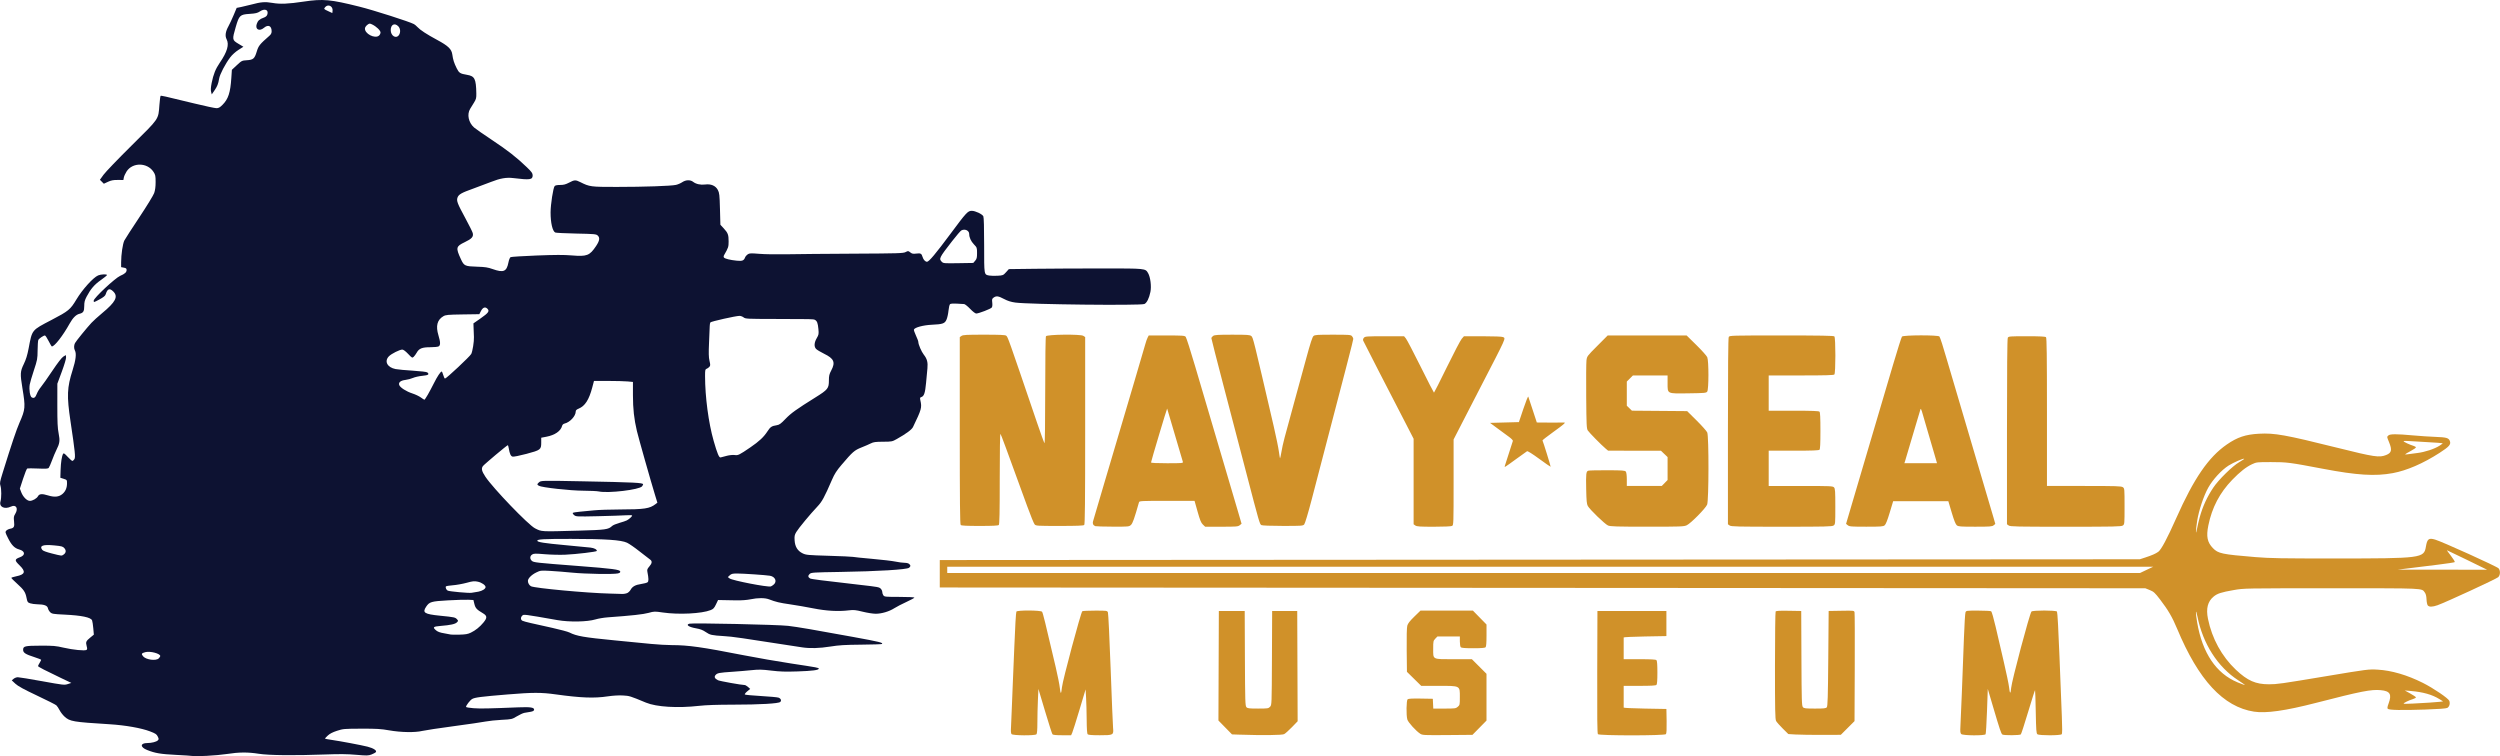 <svg xmlns="http://www.w3.org/2000/svg" xmlns:svg="http://www.w3.org/2000/svg" width="270.04mm" height="81.683mm" viewBox="0 0 270.04 81.683" id="svg1" xml:space="preserve"><defs id="defs1"></defs><g id="layer1" transform="translate(30.054,-103.305)"><g id="g1"><path style="fill:#d09129" d="m 79.209,182.599 c -0.07,-0.084 -0.087,-0.331 -0.056,-0.783 0.025,-0.363 0.068,-1.384 0.095,-2.269 0.027,-0.885 0.065,-1.837 0.084,-2.117 0.019,-0.279 0.099,-2.184 0.176,-4.233 0.08,-2.114 0.178,-3.771 0.225,-3.831 0.13,-0.164 2.632,-0.149 2.769,0.016 0.093,0.111 0.326,1.057 1.475,5.974 0.212,0.908 0.411,1.908 0.443,2.223 0.031,0.314 0.085,0.572 0.118,0.572 0.033,0 0.086,-0.276 0.117,-0.614 0.065,-0.714 2.046,-8.114 2.198,-8.211 0.055,-0.035 0.681,-0.064 1.392,-0.064 1.261,-0.001 1.295,0.003 1.374,0.189 0.044,0.105 0.177,2.838 0.294,6.075 0.117,3.236 0.235,6.117 0.262,6.402 0.073,0.776 0.038,0.795 -1.433,0.795 -0.824,0 -1.237,-0.032 -1.306,-0.102 -0.07,-0.07 -0.105,-0.557 -0.112,-1.587 -0.006,-0.817 -0.034,-1.886 -0.064,-2.375 l -0.053,-0.889 -0.659,2.201 c -0.362,1.211 -0.714,2.325 -0.782,2.477 l -0.123,0.275 h -0.965 c -0.669,0 -0.991,-0.032 -1.051,-0.106 -0.048,-0.058 -0.408,-1.184 -0.801,-2.502 l -0.715,-2.396 -0.055,1.211 c -0.03,0.666 -0.056,1.746 -0.056,2.4 -2.11e-4,0.812 -0.033,1.222 -0.102,1.291 -0.159,0.159 -2.555,0.14 -2.689,-0.021 z m 24.626,0.06 -0.813,-0.028 -0.733,-0.749 -0.733,-0.749 0.022,-5.916 0.022,-5.916 h 1.397 1.397 l 0.022,5.116 c 0.02,4.613 0.036,5.132 0.161,5.271 0.121,0.134 0.284,0.154 1.255,0.154 1.055,0 1.125,-0.011 1.299,-0.195 0.183,-0.195 0.183,-0.196 0.205,-5.271 l 0.022,-5.075 h 1.355 1.355 l 0.022,5.956 0.022,5.956 -0.614,0.635 c -0.338,0.349 -0.717,0.688 -0.843,0.754 -0.223,0.116 -2.322,0.14 -4.818,0.056 z m 19.524,-0.095 c -0.452,-0.288 -1.31,-1.231 -1.398,-1.537 -0.133,-0.462 -0.108,-2.073 0.033,-2.191 0.08,-0.066 0.531,-0.09 1.418,-0.074 l 1.301,0.023 0.025,0.529 0.025,0.529 h 1.21 c 1.138,0 1.224,-0.011 1.435,-0.193 0.216,-0.185 0.225,-0.227 0.225,-1.052 0,-1.25 0.077,-1.21 -2.31,-1.21 h -1.863 l -0.771,-0.758 -0.771,-0.758 -0.026,-2.326 c -0.016,-1.44 0.008,-2.451 0.063,-2.655 0.065,-0.24 0.269,-0.505 0.757,-0.98 l 0.669,-0.651 h 2.831 2.831 l 0.735,0.751 0.735,0.751 v 1.179 c 0,0.804 -0.032,1.212 -0.102,1.281 -0.07,0.07 -0.489,0.102 -1.338,0.102 -0.849,0 -1.268,-0.032 -1.338,-0.102 -0.058,-0.058 -0.102,-0.333 -0.102,-0.635 v -0.533 h -1.212 -1.212 l -0.228,0.237 c -0.216,0.225 -0.228,0.28 -0.228,1.088 0,1.2 -0.138,1.13 2.245,1.13 h 1.936 l 0.788,0.788 0.788,0.788 v 2.526 2.526 l -0.758,0.771 -0.758,0.771 -2.692,0.023 c -2.525,0.021 -2.707,0.013 -2.946,-0.139 z m 19.187,0.043 c -0.07,-0.084 -0.09,-1.908 -0.074,-6.71 l 0.022,-6.595 h 3.725 3.725 v 1.355 1.355 l -2.307,0.042 c -1.269,0.023 -2.307,0.071 -2.307,0.106 7e-5,0.035 1.3e-4,0.578 1.3e-4,1.206 v 1.143 h 1.719 c 1.224,0 1.748,0.029 1.82,0.102 0.07,0.07 0.102,0.489 0.102,1.338 0,0.849 -0.032,1.268 -0.102,1.338 -0.072,0.072 -0.596,0.102 -1.82,0.102 h -1.719 v 1.143 c 0,0.629 -6e-5,1.172 -1.3e-4,1.206 -8e-5,0.035 1.038,0.083 2.307,0.106 l 2.307,0.042 0.023,1.301 c 0.016,0.887 -0.007,1.338 -0.074,1.418 -0.143,0.172 -7.205,0.174 -7.348,0.002 z m 21.392,0.039 -0.824,-0.051 -0.601,-0.593 c -0.33,-0.326 -0.655,-0.696 -0.722,-0.821 -0.101,-0.192 -0.121,-1.16 -0.119,-5.969 7.1e-4,-3.157 0.032,-5.789 0.07,-5.848 0.052,-0.082 0.395,-0.102 1.417,-0.085 l 1.348,0.023 0.022,5.116 c 0.02,4.613 0.036,5.132 0.161,5.271 0.122,0.135 0.285,0.154 1.301,0.154 0.977,0 1.18,-0.022 1.278,-0.14 0.095,-0.114 0.124,-1.093 0.159,-5.271 l 0.042,-5.131 1.374,-0.023 c 1.367,-0.023 1.374,-0.022 1.421,0.169 0.026,0.106 0.036,2.793 0.023,5.971 l -0.024,5.778 -0.741,0.741 -0.741,0.741 -2.01,0.008 c -1.106,0.004 -2.381,-0.015 -2.834,-0.042 z m 17.852,-0.052 c -0.102,-0.102 -0.12,-0.274 -0.088,-0.826 0.045,-0.76 0.236,-5.562 0.381,-9.587 0.05,-1.397 0.126,-2.626 0.167,-2.731 0.074,-0.186 0.106,-0.19 1.369,-0.189 0.711,7.1e-4 1.343,0.033 1.405,0.072 0.062,0.039 0.279,0.791 0.482,1.671 0.204,0.88 0.599,2.581 0.879,3.781 0.28,1.2 0.534,2.419 0.566,2.709 0.086,0.794 0.172,0.833 0.234,0.105 0.064,-0.759 1.987,-7.99 2.19,-8.234 0.125,-0.15 2.635,-0.15 2.758,-1.6e-4 0.052,0.063 0.159,1.994 0.267,4.805 0.099,2.584 0.215,5.517 0.257,6.517 0.053,1.264 0.049,1.851 -0.013,1.926 -0.125,0.151 -2.435,0.153 -2.627,0.002 -0.115,-0.091 -0.141,-0.439 -0.177,-2.418 -0.023,-1.272 -0.057,-2.327 -0.075,-2.345 -0.018,-0.018 -0.351,1.03 -0.741,2.329 -0.389,1.299 -0.748,2.402 -0.797,2.451 -0.107,0.107 -1.824,0.12 -1.99,0.015 -0.132,-0.084 -0.29,-0.555 -1.035,-3.084 l -0.544,-1.846 -0.085,2.397 c -0.047,1.318 -0.115,2.444 -0.153,2.502 -0.109,0.168 -2.46,0.148 -2.631,-0.023 z m 31.632,-2.418 c -3.319,-0.512 -5.998,-3.402 -8.316,-8.968 -0.516,-1.239 -0.968,-2.014 -1.838,-3.148 -0.564,-0.736 -0.682,-0.844 -1.112,-1.018 l -0.481,-0.194 -65.109,-0.042 -65.109,-0.042 v -1.482 -1.482 l 64.812,-0.042 64.812,-0.042 0.55,-0.179 c 0.748,-0.244 1.149,-0.418 1.442,-0.627 0.319,-0.227 0.968,-1.442 1.944,-3.639 1.907,-4.292 3.48,-6.584 5.457,-7.95 1.147,-0.793 2.024,-1.086 3.485,-1.166 1.673,-0.091 2.827,0.115 8.413,1.507 4.077,1.016 4.575,1.09 5.317,0.792 0.589,-0.236 0.658,-0.535 0.315,-1.379 -0.25,-0.616 -0.245,-0.564 -0.079,-0.73 0.171,-0.171 0.886,-0.174 2.65,-0.011 0.728,0.067 1.825,0.14 2.437,0.162 1.192,0.043 1.43,0.111 1.558,0.448 0.139,0.367 -0.069,0.607 -1.106,1.275 -1.786,1.151 -3.542,1.911 -5.064,2.193 -1.9,0.352 -3.858,0.229 -7.551,-0.473 -3.591,-0.683 -3.866,-0.718 -5.589,-0.72 -1.526,-0.001 -1.579,0.005 -2.054,0.227 -0.645,0.302 -1.31,0.826 -2.144,1.688 -1.352,1.399 -2.188,2.994 -2.581,4.927 -0.243,1.192 -0.115,1.824 0.493,2.449 0.574,0.589 0.954,0.669 4.592,0.971 1.549,0.128 2.829,0.151 8.594,0.149 9.373,-0.002 9.614,-0.033 9.82,-1.272 0.141,-0.844 0.304,-0.97 0.996,-0.768 0.751,0.219 6.699,2.914 6.857,3.107 0.211,0.257 0.191,0.719 -0.042,0.952 -0.184,0.183 -5.657,2.714 -6.56,3.033 -0.545,0.193 -0.898,0.199 -1.048,0.019 -0.063,-0.075 -0.123,-0.37 -0.135,-0.654 -0.014,-0.345 -0.073,-0.588 -0.179,-0.731 -0.365,-0.494 0.189,-0.468 -10.091,-0.468 -9.436,0 -9.441,1e-4 -10.541,0.192 -1.366,0.239 -1.782,0.373 -2.185,0.706 -0.643,0.53 -0.837,1.293 -0.611,2.404 0.433,2.13 1.491,4.06 3.012,5.496 1.26,1.189 2.139,1.575 3.582,1.573 0.884,-7.5e-4 1.241,-0.051 6.193,-0.878 4.484,-0.748 4.56,-0.758 5.546,-0.703 1.486,0.083 3.19,0.582 4.869,1.424 1.16,0.582 2.773,1.679 2.869,1.951 0.104,0.294 0.003,0.636 -0.225,0.759 -0.123,0.067 -0.964,0.129 -2.391,0.177 -2.532,0.086 -3.89,0.059 -4.029,-0.079 -0.071,-0.071 -0.05,-0.218 0.083,-0.573 0.372,-0.996 0.165,-1.349 -0.847,-1.443 -1.041,-0.097 -2.103,0.112 -7.018,1.379 -3.286,0.847 -5.373,1.142 -6.669,0.942 z m 18.903,-0.973 c 0.419,-0.024 0.931,-0.065 1.137,-0.09 l 0.375,-0.046 -0.401,-0.25 c -0.775,-0.483 -1.763,-0.762 -3.101,-0.876 l -0.635,-0.054 0.587,0.325 c 0.323,0.179 0.6,0.365 0.616,0.414 0.016,0.049 -0.133,0.137 -0.333,0.197 -0.417,0.125 -0.997,0.406 -0.997,0.484 0,0.029 0.448,0.028 0.995,-0.004 0.547,-0.031 1.338,-0.076 1.757,-0.1 z m -20.606,-2.41 c -2.219,-1.435 -3.823,-3.939 -4.415,-6.894 -0.197,-0.982 -0.222,-0.475 -0.031,0.637 0.567,3.314 2.058,5.523 4.371,6.476 0.385,0.159 0.737,0.289 0.782,0.29 0.045,8.6e-4 -0.273,-0.228 -0.707,-0.509 z m -9.906,-11.933 0.71,-0.336 -65.13,-0.002 -65.13,-0.002 v 0.339 0.339 h 64.42 64.42 z m 34.63,-1.068 c -1.181,-0.578 -2.165,-1.051 -2.186,-1.051 -0.022,0 0.174,0.274 0.434,0.609 0.26,0.335 0.444,0.637 0.408,0.672 -0.035,0.035 -0.865,0.161 -1.843,0.281 -0.978,0.119 -2.349,0.288 -3.048,0.376 l -1.27,0.158 4.826,0.004 4.826,0.004 z m -28.893,-4.616 c 0.337,-1.196 0.79,-2.183 1.473,-3.208 0.566,-0.849 2.067,-2.322 2.796,-2.743 0.314,-0.181 0.556,-0.345 0.538,-0.363 -0.073,-0.073 -1.167,0.401 -1.692,0.733 -0.756,0.477 -1.701,1.506 -2.193,2.386 -0.495,0.885 -1.019,2.456 -1.199,3.595 -0.164,1.035 -0.173,1.72 -0.012,0.837 0.06,-0.326 0.19,-0.883 0.29,-1.237 z m 23.488,-6.935 c 0.837,-0.102 1.864,-0.439 2.417,-0.792 0.202,-0.129 0.354,-0.249 0.337,-0.266 -0.017,-0.017 -0.773,-0.072 -1.68,-0.122 -0.907,-0.05 -1.849,-0.106 -2.094,-0.124 -0.244,-0.018 -0.445,-0.005 -0.445,0.029 0,0.068 0.656,0.375 1.053,0.493 0.137,0.041 0.262,0.114 0.278,0.162 0.016,0.049 -0.239,0.229 -0.566,0.401 -0.328,0.172 -0.596,0.332 -0.596,0.355 0,0.023 0.124,0.022 0.275,-0.002 0.151,-0.024 0.611,-0.085 1.02,-0.135 z m -142.774,7.9 c -0.233,-0.083 -0.329,-0.281 -0.254,-0.52 0.039,-0.124 0.287,-0.969 0.552,-1.877 0.264,-0.908 0.589,-2.013 0.723,-2.455 0.133,-0.442 0.641,-2.157 1.129,-3.81 0.488,-1.653 1.389,-4.701 2.004,-6.773 0.615,-2.072 1.173,-3.976 1.241,-4.231 0.068,-0.255 0.179,-0.569 0.246,-0.699 l 0.122,-0.235 h 1.932 c 1.735,0 1.945,0.015 2.061,0.148 0.071,0.082 0.532,1.52 1.024,3.196 0.493,1.676 1.645,5.582 2.561,8.678 0.916,3.097 1.841,6.234 2.057,6.972 l 0.392,1.342 -0.199,0.161 c -0.181,0.147 -0.356,0.161 -1.966,0.161 h -1.767 l -0.245,-0.233 c -0.196,-0.186 -0.31,-0.466 -0.573,-1.397 l -0.328,-1.164 -2.979,-4.6e-4 c -2.765,-4.3e-4 -2.982,0.01 -3.021,0.148 -0.5,1.765 -0.684,2.283 -0.872,2.455 -0.202,0.185 -0.257,0.19 -1.96,0.184 -0.964,-0.004 -1.809,-0.027 -1.879,-0.052 z m 9.451,-6.947 c -0.868,-2.977 -1.683,-5.741 -1.699,-5.758 -0.026,-0.028 -1.74,5.705 -1.74,5.821 0,0.055 0.62,0.086 1.741,0.086 1.618,0 1.738,-0.011 1.698,-0.148 z m 25.112,6.874 -0.188,-0.132 v -4.619 -4.619 l -1.03,-2.001 c -0.567,-1.101 -1.779,-3.449 -2.693,-5.218 -0.914,-1.77 -1.69,-3.29 -1.723,-3.378 -0.039,-0.102 -0.009,-0.218 0.082,-0.318 0.131,-0.145 0.304,-0.157 2.238,-0.157 h 2.096 l 0.198,0.241 c 0.109,0.132 0.826,1.504 1.594,3.048 0.768,1.544 1.415,2.806 1.439,2.805 0.024,-0.001 0.653,-1.248 1.398,-2.77 0.745,-1.522 1.463,-2.893 1.596,-3.046 l 0.242,-0.278 h 2.029 c 1.237,0 2.093,0.034 2.193,0.088 0.302,0.162 0.43,-0.122 -2.456,5.458 -0.409,0.792 -1.226,2.376 -1.814,3.521 l -1.07,2.082 v 4.625 c 0,4.486 -0.005,4.628 -0.164,4.713 -0.098,0.053 -0.887,0.088 -1.971,0.088 -1.498,0 -1.839,-0.022 -1.995,-0.132 z m 20.809,-0.002 c -0.336,-0.144 -1.971,-1.723 -2.184,-2.11 -0.113,-0.204 -0.147,-0.561 -0.172,-1.803 -0.034,-1.682 -0.008,-1.916 0.217,-2.003 0.082,-0.032 1.006,-0.054 2.054,-0.05 1.677,0.006 1.918,0.024 2.011,0.149 0.065,0.087 0.106,0.414 0.106,0.845 v 0.703 h 1.888 1.888 l 0.314,-0.321 0.314,-0.321 v -1.239 -1.239 l -0.36,-0.344 -0.36,-0.344 -2.851,-9.2e-4 -2.851,-9.1e-4 -0.277,-0.233 c -0.456,-0.383 -1.762,-1.711 -1.919,-1.95 -0.131,-0.199 -0.149,-0.578 -0.173,-3.655 -0.015,-1.888 -0.002,-3.642 0.028,-3.899 0.055,-0.463 0.062,-0.473 1.173,-1.587 l 1.118,-1.122 h 4.265 4.265 l 1.055,1.037 c 0.58,0.57 1.107,1.16 1.172,1.31 0.17,0.396 0.168,3.478 -0.003,3.712 -0.112,0.153 -0.253,0.166 -2.028,0.19 -2.359,0.032 -2.255,0.084 -2.255,-1.126 v -0.804 h -1.873 -1.873 l -0.329,0.329 -0.329,0.329 v 1.306 1.306 l 0.276,0.267 0.276,0.267 2.983,0.024 2.983,0.024 1.026,1.016 c 0.564,0.559 1.079,1.139 1.144,1.288 0.183,0.423 0.173,7.349 -0.012,7.795 -0.17,0.41 -1.761,2.023 -2.198,2.227 -0.316,0.148 -0.605,0.158 -4.276,0.157 -3.313,-10e-4 -3.984,-0.022 -4.233,-0.129 z m 13.142,0.002 -0.188,-0.132 v -10.034 c 0,-6.755 0.029,-10.087 0.088,-10.198 0.085,-0.159 0.238,-0.164 5.698,-0.164 4.251,0 5.635,0.025 5.712,0.102 0.144,0.144 0.144,3.971 0,4.115 -0.076,0.076 -0.992,0.102 -3.598,0.102 h -3.497 v 1.905 1.905 h 2.692 c 1.981,0 2.719,0.027 2.794,0.102 0.073,0.073 0.102,0.649 0.102,2.057 0,1.408 -0.028,1.984 -0.102,2.057 -0.075,0.075 -0.813,0.102 -2.794,0.102 h -2.692 v 1.905 1.905 h 3.458 c 3.243,0 3.467,0.01 3.598,0.155 0.122,0.134 0.14,0.407 0.14,2.07 0,1.883 -0.003,1.917 -0.188,2.046 -0.166,0.116 -0.84,0.132 -5.611,0.132 -4.771,0 -5.446,-0.016 -5.612,-0.132 z m 12.763,-0.023 -0.191,-0.154 0.596,-2.026 c 0.328,-1.114 1.283,-4.35 2.123,-7.19 0.84,-2.841 1.907,-6.453 2.372,-8.027 0.465,-1.574 0.891,-2.917 0.947,-2.985 0.142,-0.171 3.905,-0.182 4.046,-0.012 0.077,0.093 0.445,1.231 0.759,2.345 0.046,0.163 0.642,2.182 1.325,4.487 2.157,7.279 3.614,12.214 3.786,12.826 l 0.167,0.591 -0.185,0.149 c -0.163,0.132 -0.391,0.149 -1.986,0.149 -1.599,0 -1.822,-0.017 -1.987,-0.15 -0.13,-0.105 -0.294,-0.515 -0.551,-1.376 l -0.365,-1.226 h -2.981 -2.981 l -0.369,1.228 c -0.254,0.845 -0.426,1.274 -0.551,1.376 -0.161,0.131 -0.393,0.148 -1.983,0.148 -1.618,0 -1.821,-0.016 -1.992,-0.154 z m 9.358,-7.656 c -0.152,-0.524 -0.495,-1.695 -0.762,-2.603 -0.267,-0.908 -0.533,-1.822 -0.592,-2.032 -0.065,-0.233 -0.125,-0.332 -0.154,-0.254 -0.027,0.07 -0.395,1.308 -0.82,2.752 -0.424,1.444 -0.805,2.729 -0.847,2.857 l -0.076,0.233 h 1.763 1.763 z m 8.02,7.679 -0.188,-0.132 v -9.991 c 0,-6.725 0.029,-10.045 0.088,-10.155 0.083,-0.155 0.197,-0.164 2.057,-0.164 1.419,0 1.998,0.028 2.071,0.102 0.078,0.078 0.102,1.989 0.102,8.086 v 7.984 h 4.003 c 3.486,0 4.027,0.017 4.191,0.132 0.185,0.13 0.188,0.163 0.188,2.07 0,1.906 -0.003,1.94 -0.188,2.07 -0.166,0.116 -0.892,0.132 -6.162,0.132 -5.27,0 -5.996,-0.015 -6.162,-0.132 z m -113.201,-0.054 c -0.078,-0.078 -0.102,-2.458 -0.102,-10.198 v -10.096 l 0.188,-0.132 c 0.159,-0.111 0.539,-0.132 2.439,-0.132 1.674,0 2.285,0.027 2.382,0.106 0.193,0.156 0.157,0.054 3.344,9.419 0.396,1.164 0.755,2.153 0.798,2.197 0.047,0.049 0.078,-2.203 0.079,-5.673 7.82e-4,-3.472 0.033,-5.803 0.081,-5.88 0.124,-0.197 3.739,-0.237 4.031,-0.045 l 0.204,0.134 v 10.099 c 0,7.742 -0.024,10.122 -0.102,10.2 -0.075,0.074 -0.782,0.102 -2.654,0.102 -2.426,0 -2.56,-0.008 -2.702,-0.166 -0.083,-0.091 -0.445,-0.977 -0.805,-1.968 -2.368,-6.513 -2.821,-7.738 -2.889,-7.81 -0.045,-0.048 -0.076,1.917 -0.076,4.83 0,3.707 -0.025,4.936 -0.102,5.012 -0.073,0.073 -0.649,0.102 -2.057,0.102 -1.408,0 -1.984,-0.028 -2.057,-0.102 z m 32.477,0.012 c -0.183,-0.106 -0.231,-0.273 -1.637,-5.667 -0.638,-2.445 -1.745,-6.685 -2.461,-9.422 -0.716,-2.737 -1.302,-5.031 -1.302,-5.096 0,-0.066 0.085,-0.179 0.188,-0.251 0.157,-0.11 0.503,-0.132 2.065,-0.132 1.667,0 1.897,0.017 2.061,0.149 0.189,0.153 0.212,0.249 2.421,9.757 0.254,1.094 0.505,2.324 0.558,2.733 0.053,0.409 0.111,0.729 0.129,0.71 0.018,-0.018 0.091,-0.372 0.163,-0.786 0.136,-0.79 0.27,-1.306 1.39,-5.367 0.379,-1.374 0.958,-3.488 1.286,-4.699 0.425,-1.568 0.645,-2.244 0.765,-2.349 0.15,-0.132 0.381,-0.148 2.094,-0.148 1.757,0 1.937,0.013 2.065,0.155 0.077,0.085 0.14,0.224 0.14,0.309 0,0.147 -0.629,2.576 -4.492,17.345 -0.384,1.469 -0.722,2.594 -0.807,2.688 -0.136,0.151 -0.287,0.161 -2.313,0.159 -1.288,-0.002 -2.226,-0.037 -2.312,-0.087 z m 26.309,-6.438 c 0.147,-0.475 0.819,-2.559 0.856,-2.656 0.022,-0.059 -0.16,-0.251 -0.409,-0.432 -0.247,-0.179 -0.811,-0.594 -1.254,-0.921 l -0.804,-0.595 1.559,-0.042 1.559,-0.042 0.484,-1.439 c 0.266,-0.792 0.504,-1.382 0.529,-1.312 0.025,0.07 0.242,0.727 0.483,1.46 l 0.437,1.333 1.411,0.01 c 0.776,0.006 1.459,0.004 1.517,-0.004 0.26,-0.034 0.022,0.178 -1.121,1.001 -0.673,0.484 -1.21,0.903 -1.194,0.931 0.072,0.124 0.908,2.819 0.883,2.844 -0.016,0.015 -0.572,-0.371 -1.237,-0.857 -0.746,-0.545 -1.249,-0.86 -1.312,-0.821 -0.057,0.035 -0.58,0.41 -1.162,0.833 -1.363,0.99 -1.302,0.955 -1.226,0.709 z" id="path2"></path><path style="fill:#0d1232" d="m -9.271,184.963 c -0.07,-0.02 -0.87,-0.074 -1.778,-0.119 -1.659,-0.083 -2.257,-0.184 -3.114,-0.527 -0.775,-0.31 -0.764,-0.747 0.019,-0.751 0.475,-0.003 0.977,-0.13 1.134,-0.286 0.119,-0.119 0.118,-0.159 -0.006,-0.42 -0.118,-0.247 -0.238,-0.327 -0.832,-0.554 -0.947,-0.362 -2.669,-0.665 -4.374,-0.771 -3.958,-0.245 -4.28,-0.3 -4.86,-0.824 -0.187,-0.169 -0.428,-0.481 -0.536,-0.694 -0.108,-0.213 -0.267,-0.45 -0.353,-0.528 -0.087,-0.078 -1.03,-0.553 -2.097,-1.057 -1.438,-0.679 -2.041,-1.009 -2.328,-1.276 l -0.388,-0.36 0.2,-0.17 c 0.11,-0.093 0.315,-0.17 0.455,-0.17 0.14,0 1.326,0.194 2.636,0.432 2.281,0.414 2.397,0.427 2.762,0.307 l 0.382,-0.125 -1.101,-0.523 c -1.646,-0.782 -2.498,-1.223 -2.498,-1.294 0,-0.035 0.076,-0.188 0.169,-0.341 0.093,-0.152 0.169,-0.303 0.169,-0.336 1.74e-4,-0.032 -0.322,-0.161 -0.715,-0.286 -0.976,-0.311 -1.232,-0.476 -1.232,-0.794 0,-0.4 0.187,-0.444 1.894,-0.449 1.356,-0.004 1.643,0.021 2.466,0.213 1.017,0.237 2.305,0.364 2.483,0.246 0.089,-0.059 0.093,-0.147 0.02,-0.416 -0.117,-0.436 -0.074,-0.537 0.393,-0.92 l 0.383,-0.314 -0.059,-0.676 c -0.032,-0.372 -0.09,-0.759 -0.129,-0.86 -0.125,-0.33 -1.114,-0.538 -2.985,-0.628 -1.218,-0.059 -1.351,-0.081 -1.536,-0.255 -0.111,-0.105 -0.225,-0.3 -0.251,-0.434 -0.058,-0.288 -0.411,-0.418 -1.155,-0.427 -0.256,-0.003 -0.599,-0.051 -0.762,-0.106 -0.273,-0.093 -0.304,-0.139 -0.392,-0.585 -0.124,-0.629 -0.29,-0.877 -1.03,-1.544 -0.337,-0.303 -0.613,-0.581 -0.613,-0.616 -5.82e-4,-0.036 0.235,-0.113 0.524,-0.171 0.973,-0.197 1.065,-0.507 0.356,-1.194 -0.55,-0.532 -0.542,-0.646 0.063,-0.87 0.603,-0.223 0.55,-0.662 -0.1,-0.837 -0.492,-0.132 -0.816,-0.46 -1.19,-1.204 -0.316,-0.628 -0.33,-0.685 -0.201,-0.827 0.076,-0.084 0.265,-0.176 0.42,-0.205 0.418,-0.079 0.488,-0.21 0.421,-0.798 -0.05,-0.438 -0.032,-0.551 0.128,-0.809 0.363,-0.587 0.093,-1.051 -0.459,-0.787 -0.698,0.333 -1.31,0.033 -1.135,-0.556 0.115,-0.39 0.113,-1.341 -0.004,-1.696 -0.09,-0.272 -0.065,-0.416 0.25,-1.429 0.97,-3.119 1.466,-4.596 1.809,-5.38 0.638,-1.46 0.655,-1.66 0.312,-3.748 -0.252,-1.538 -0.238,-1.785 0.152,-2.586 0.236,-0.484 0.382,-0.959 0.521,-1.689 0.391,-2.055 0.294,-1.935 2.484,-3.08 1.833,-0.958 2.026,-1.117 2.673,-2.199 0.647,-1.083 1.819,-2.381 2.352,-2.607 0.308,-0.13 0.955,-0.156 0.955,-0.038 0,0.043 -0.299,0.287 -0.665,0.544 -0.693,0.485 -1.096,0.956 -1.534,1.787 -0.206,0.391 -0.256,0.591 -0.256,1.016 0,0.576 -0.102,0.74 -0.523,0.84 -0.358,0.085 -0.71,0.437 -1.052,1.051 -0.736,1.324 -1.631,2.474 -1.925,2.474 -0.03,0 -0.189,-0.267 -0.353,-0.593 -0.164,-0.326 -0.341,-0.593 -0.393,-0.593 -0.157,0 -0.644,0.332 -0.716,0.489 -0.037,0.081 -0.072,0.585 -0.076,1.12 -0.009,0.921 -0.03,1.038 -0.403,2.159 -0.217,0.652 -0.419,1.346 -0.45,1.541 -0.086,0.545 0.031,1.279 0.219,1.38 0.242,0.129 0.391,0.024 0.548,-0.387 0.079,-0.207 0.279,-0.538 0.445,-0.735 0.166,-0.198 0.716,-0.98 1.224,-1.738 0.586,-0.876 1.022,-1.44 1.194,-1.545 l 0.272,-0.166 0.025,0.24 c 0.015,0.138 -0.18,0.794 -0.458,1.545 l -0.484,1.305 -0.002,2.328 c -0.001,1.852 0.027,2.473 0.141,3.038 0.159,0.792 0.119,1.081 -0.251,1.813 -0.114,0.225 -0.322,0.719 -0.462,1.099 -0.14,0.38 -0.3,0.745 -0.355,0.811 -0.081,0.098 -0.303,0.113 -1.16,0.075 -0.582,-0.025 -1.106,-0.028 -1.162,-0.006 -0.057,0.022 -0.26,0.52 -0.45,1.107 l -0.347,1.067 0.147,0.388 c 0.194,0.511 0.62,0.938 0.936,0.938 0.289,-3.8e-4 0.745,-0.262 0.873,-0.502 0.142,-0.265 0.435,-0.29 1.072,-0.092 0.708,0.22 1.182,0.176 1.567,-0.148 0.331,-0.278 0.497,-0.664 0.497,-1.152 0,-0.368 -0.008,-0.378 -0.36,-0.49 l -0.36,-0.114 0.025,-0.804 c 0.026,-0.846 0.136,-1.565 0.273,-1.778 0.066,-0.104 0.157,-0.045 0.493,0.318 0.226,0.244 0.454,0.445 0.507,0.445 0.053,0 0.151,-0.086 0.219,-0.191 0.133,-0.207 0.076,-0.762 -0.42,-4.085 -0.412,-2.76 -0.376,-3.638 0.23,-5.544 0.344,-1.083 0.425,-1.774 0.247,-2.107 -0.119,-0.222 -0.115,-0.569 0.008,-0.8 0.121,-0.227 1.277,-1.65 1.778,-2.188 0.202,-0.217 0.716,-0.683 1.142,-1.036 1.475,-1.222 1.772,-1.794 1.216,-2.349 -0.392,-0.392 -0.631,-0.307 -0.816,0.292 -0.055,0.178 -0.228,0.32 -0.687,0.569 -0.61,0.329 -0.614,0.33 -0.614,0.13 0,-0.279 2.318,-2.449 2.869,-2.685 0.499,-0.214 0.687,-0.386 0.687,-0.63 0,-0.155 -0.06,-0.206 -0.296,-0.25 l -0.296,-0.056 2.38e-4,-0.52 c 3.85e-4,-0.839 0.174,-2.019 0.348,-2.359 0.088,-0.173 0.815,-1.297 1.613,-2.498 0.799,-1.2 1.523,-2.382 1.608,-2.625 0.106,-0.301 0.156,-0.681 0.156,-1.19 0,-0.667 -0.024,-0.785 -0.227,-1.098 -0.668,-1.03 -2.271,-1.05 -2.914,-0.037 -0.134,0.211 -0.266,0.502 -0.293,0.647 l -0.049,0.264 -0.614,-0.003 c -0.479,-0.003 -0.711,0.042 -1.055,0.203 l -0.441,0.206 -0.213,-0.213 -0.213,-0.213 0.392,-0.544 c 0.215,-0.299 1.586,-1.725 3.045,-3.169 3.016,-2.983 2.867,-2.764 2.993,-4.384 0.039,-0.5 0.095,-0.933 0.124,-0.962 0.056,-0.056 0.25,-0.012 3.639,0.813 1.154,0.281 2.232,0.511 2.394,0.511 0.234,0 0.369,-0.074 0.655,-0.36 0.628,-0.629 0.85,-1.307 0.956,-2.919 l 0.057,-0.866 0.536,-0.5 c 0.523,-0.487 0.55,-0.501 1.085,-0.535 0.695,-0.044 0.833,-0.166 1.069,-0.946 0.187,-0.617 0.317,-0.779 1.373,-1.704 0.161,-0.141 0.233,-0.286 0.233,-0.469 0,-0.6 -0.37,-0.769 -0.831,-0.381 -0.501,0.422 -0.973,0.169 -0.779,-0.417 0.116,-0.352 0.301,-0.522 0.727,-0.67 0.223,-0.077 0.358,-0.186 0.409,-0.33 0.183,-0.514 -0.247,-0.715 -0.778,-0.364 -0.283,0.187 -0.467,0.232 -1.13,0.275 -1.038,0.067 -1.129,0.154 -1.497,1.421 -0.394,1.356 -0.387,1.402 0.279,1.801 l 0.549,0.329 -0.539,0.343 c -0.316,0.202 -0.68,0.531 -0.882,0.798 -0.543,0.72 -1.123,1.834 -1.201,2.309 -0.093,0.567 -0.199,0.828 -0.525,1.303 l -0.27,0.393 -0.073,-0.284 c -0.05,-0.193 -0.03,-0.499 0.063,-0.958 0.19,-0.936 0.421,-1.511 0.871,-2.168 0.814,-1.189 1.041,-1.97 0.74,-2.551 -0.186,-0.36 -0.12,-0.823 0.2,-1.399 0.129,-0.233 0.383,-0.775 0.563,-1.204 l 0.328,-0.781 0.47,-0.093 c 0.259,-0.051 0.756,-0.17 1.105,-0.264 1.052,-0.284 1.492,-0.319 2.286,-0.18 0.841,0.148 1.696,0.112 3.387,-0.142 2.073,-0.311 2.873,-0.238 6.011,0.548 1.56,0.391 5.398,1.619 5.893,1.886 0.088,0.048 0.256,0.19 0.373,0.316 0.302,0.327 0.993,0.777 2.142,1.397 1.191,0.642 1.546,0.987 1.626,1.58 0.075,0.554 0.19,0.913 0.474,1.481 0.252,0.505 0.368,0.577 1.12,0.704 0.825,0.139 0.969,0.429 0.998,2.008 0.009,0.487 -0.024,0.622 -0.233,0.96 -0.134,0.216 -0.329,0.533 -0.433,0.703 -0.366,0.6 -0.18,1.487 0.424,2.018 0.167,0.147 1.033,0.75 1.925,1.341 1.677,1.111 2.679,1.894 3.768,2.945 0.535,0.516 0.634,0.655 0.634,0.888 0,0.47 -0.289,0.51 -2.117,0.286 -0.727,-0.089 -1.406,0.03 -2.371,0.414 -0.489,0.195 -1.364,0.523 -1.945,0.73 -1.258,0.448 -1.566,0.624 -1.686,0.967 -0.123,0.352 -0.017,0.628 0.861,2.249 0.4,0.738 0.753,1.449 0.786,1.581 0.097,0.397 -0.098,0.618 -0.864,0.984 -0.951,0.454 -0.985,0.602 -0.418,1.829 0.342,0.741 0.429,0.781 1.784,0.822 0.836,0.025 1.13,0.071 1.657,0.258 1.167,0.414 1.502,0.273 1.696,-0.715 0.058,-0.296 0.155,-0.533 0.236,-0.576 0.075,-0.04 1.337,-0.12 2.804,-0.177 2.009,-0.078 2.949,-0.08 3.81,-0.009 1.634,0.136 1.925,0.022 2.62,-1.019 0.384,-0.575 0.431,-0.897 0.165,-1.138 -0.162,-0.147 -0.368,-0.165 -2.307,-0.205 -1.171,-0.024 -2.192,-0.074 -2.27,-0.112 -0.297,-0.145 -0.508,-1.055 -0.505,-2.173 0.003,-0.868 0.278,-2.649 0.44,-2.844 0.064,-0.078 0.27,-0.12 0.588,-0.12 0.38,0 0.597,-0.057 0.972,-0.254 0.582,-0.306 0.696,-0.311 1.209,-0.054 1.009,0.505 1.118,0.52 3.913,0.519 2.997,-8.4e-4 5.893,-0.1 6.423,-0.22 0.203,-0.046 0.508,-0.177 0.676,-0.291 0.382,-0.259 0.873,-0.276 1.175,-0.039 0.309,0.243 0.804,0.354 1.294,0.289 0.632,-0.084 1.134,0.131 1.375,0.587 0.167,0.318 0.19,0.517 0.231,2.055 l 0.045,1.704 0.362,0.393 c 0.456,0.495 0.527,0.684 0.527,1.416 0,0.583 -0.031,0.678 -0.482,1.46 -0.067,0.116 -0.073,0.21 -0.019,0.275 0.108,0.13 0.654,0.265 1.367,0.337 0.616,0.063 0.781,-0.002 0.917,-0.359 0.04,-0.104 0.167,-0.252 0.283,-0.328 0.185,-0.121 0.337,-0.128 1.253,-0.052 0.573,0.048 1.899,0.069 2.947,0.048 1.048,-0.021 4.305,-0.051 7.239,-0.066 4.837,-0.024 5.36,-0.04 5.612,-0.172 0.269,-0.14 0.286,-0.139 0.507,0.035 0.193,0.151 0.298,0.172 0.66,0.126 0.465,-0.058 0.556,-0.006 0.67,0.378 0.085,0.288 0.291,0.508 0.475,0.508 0.209,0 0.934,-0.864 2.542,-3.029 1.715,-2.309 1.868,-2.474 2.294,-2.474 0.378,0 1.12,0.349 1.247,0.587 0.056,0.104 0.088,1.245 0.088,3.127 0,3.28 -0.019,3.17 0.554,3.277 0.162,0.03 0.565,0.04 0.896,0.021 0.579,-0.033 0.614,-0.047 0.91,-0.375 l 0.308,-0.341 2.879,-0.036 c 1.583,-0.02 4.822,-0.036 7.197,-0.036 4.739,0 4.665,-0.008 4.966,0.509 0.25,0.429 0.372,1.419 0.25,2.022 -0.139,0.689 -0.387,1.189 -0.649,1.308 -0.406,0.185 -12.46,0.051 -13.948,-0.155 -0.464,-0.064 -0.825,-0.179 -1.214,-0.385 -0.618,-0.328 -0.833,-0.357 -1.123,-0.154 -0.175,0.123 -0.193,0.187 -0.151,0.541 0.03,0.251 0.01,0.452 -0.053,0.535 -0.111,0.147 -1.411,0.648 -1.68,0.648 -0.097,0 -0.379,-0.217 -0.658,-0.508 -0.268,-0.279 -0.561,-0.511 -0.649,-0.515 -0.089,-0.004 -0.442,-0.024 -0.784,-0.045 -0.379,-0.024 -0.666,-0.003 -0.733,0.053 -0.061,0.05 -0.137,0.366 -0.169,0.702 -0.032,0.336 -0.127,0.768 -0.211,0.961 -0.189,0.436 -0.398,0.51 -1.609,0.565 -0.907,0.042 -1.827,0.29 -1.914,0.517 -0.022,0.057 0.076,0.349 0.217,0.648 0.142,0.299 0.257,0.609 0.257,0.689 1.23e-4,0.267 0.343,1.064 0.591,1.377 0.355,0.447 0.456,0.824 0.393,1.476 -0.029,0.307 -0.096,1.015 -0.147,1.574 -0.099,1.078 -0.218,1.435 -0.506,1.526 -0.157,0.05 -0.17,0.094 -0.108,0.366 0.177,0.781 0.127,0.96 -0.797,2.874 -0.136,0.282 -0.737,0.727 -1.755,1.298 -0.493,0.277 -0.536,0.286 -1.482,0.29 -0.807,0.003 -1.032,0.034 -1.312,0.177 -0.186,0.095 -0.647,0.295 -1.023,0.444 -0.754,0.299 -0.95,0.47 -2.144,1.873 -0.536,0.629 -0.761,0.98 -1.033,1.609 -0.834,1.924 -1.077,2.37 -1.583,2.903 -0.76,0.801 -2.038,2.344 -2.278,2.751 -0.183,0.31 -0.209,0.441 -0.179,0.9 0.044,0.688 0.322,1.137 0.871,1.403 0.361,0.175 0.562,0.194 2.821,0.261 1.337,0.04 2.508,0.092 2.601,0.117 0.093,0.025 1.028,0.12 2.078,0.213 1.05,0.092 2.186,0.226 2.524,0.298 0.339,0.071 0.782,0.13 0.986,0.13 0.223,0 0.422,0.053 0.502,0.133 0.17,0.17 0.167,0.233 -0.019,0.402 -0.214,0.194 -3.4,0.388 -7.425,0.452 -2.965,0.048 -3.143,0.059 -3.317,0.218 -0.2,0.182 -0.179,0.362 0.057,0.488 0.136,0.073 1.259,0.216 5.335,0.682 2.039,0.233 2.113,0.247 2.295,0.428 0.088,0.088 0.16,0.248 0.16,0.356 0,0.108 0.054,0.269 0.121,0.36 0.112,0.153 0.235,0.164 1.734,0.164 0.888,0 1.616,0.033 1.619,0.073 0.003,0.04 -0.387,0.253 -0.867,0.472 -0.48,0.22 -1.063,0.522 -1.295,0.671 -0.561,0.36 -1.378,0.604 -2.02,0.604 -0.286,-5e-5 -0.92,-0.099 -1.409,-0.221 -0.767,-0.19 -0.971,-0.211 -1.482,-0.148 -1.142,0.14 -2.445,0.068 -3.852,-0.213 -0.722,-0.144 -1.85,-0.339 -2.508,-0.434 -1.145,-0.165 -1.527,-0.255 -2.276,-0.542 -0.44,-0.168 -1.196,-0.17 -1.989,-0.004 -0.396,0.083 -0.984,0.126 -1.566,0.116 -0.512,-0.009 -1.16,-0.021 -1.44,-0.027 l -0.508,-0.01 -0.227,0.475 c -0.188,0.395 -0.285,0.499 -0.573,0.614 -0.961,0.385 -3.453,0.509 -5.166,0.259 -0.887,-0.13 -0.937,-0.128 -1.54,0.041 -0.564,0.158 -1.828,0.296 -4.384,0.48 -0.439,0.031 -1.048,0.133 -1.355,0.226 -0.886,0.268 -2.811,0.303 -4.113,0.074 -3.689,-0.648 -3.632,-0.641 -3.8,-0.473 -0.183,0.183 -0.173,0.438 0.021,0.542 0.087,0.046 0.496,0.16 0.91,0.252 0.414,0.092 1.453,0.324 2.309,0.515 0.856,0.191 1.694,0.417 1.863,0.502 0.777,0.392 1.532,0.524 4.878,0.85 1.444,0.141 3.216,0.313 3.939,0.384 0.723,0.07 1.733,0.129 2.244,0.129 1.779,0.002 3.238,0.208 7.787,1.099 1.397,0.274 3.702,0.674 5.122,0.89 2.872,0.436 2.963,0.454 2.963,0.556 0,0.153 -0.697,0.244 -2.286,0.297 -1.307,0.044 -1.9,0.026 -2.846,-0.089 -1.007,-0.122 -1.34,-0.13 -2.117,-0.048 -0.507,0.053 -1.436,0.132 -2.065,0.174 -1.453,0.098 -1.636,0.133 -1.826,0.343 -0.188,0.207 -0.102,0.398 0.257,0.574 0.193,0.095 2.545,0.516 2.898,0.519 0.056,5e-4 0.208,0.094 0.339,0.208 l 0.238,0.207 -0.323,0.269 c -0.178,0.148 -0.292,0.3 -0.254,0.337 0.038,0.037 0.827,0.111 1.752,0.164 0.925,0.053 1.774,0.131 1.886,0.174 0.255,0.097 0.343,0.311 0.189,0.464 -0.177,0.176 -2.186,0.292 -5.113,0.294 -1.669,0.001 -2.917,0.044 -3.641,0.126 -2.33,0.264 -4.618,0.126 -5.753,-0.346 -1.734,-0.721 -1.776,-0.734 -2.502,-0.774 -0.435,-0.024 -1.075,0.014 -1.62,0.096 -1.467,0.221 -2.896,0.167 -5.619,-0.212 -1.579,-0.22 -2.476,-0.219 -5.207,0.006 -2.873,0.237 -3.541,0.323 -3.827,0.491 -0.231,0.136 -0.661,0.693 -0.661,0.856 0,0.043 0.361,0.106 0.801,0.139 0.741,0.056 1.618,0.039 4.871,-0.094 1.317,-0.054 1.729,0.015 1.678,0.28 -0.019,0.1 -0.148,0.165 -0.408,0.208 -0.209,0.034 -0.498,0.084 -0.642,0.109 -0.144,0.026 -0.506,0.193 -0.804,0.372 -0.535,0.32 -0.56,0.326 -1.644,0.381 -0.605,0.031 -1.386,0.113 -1.736,0.182 -0.349,0.07 -1.911,0.298 -3.471,0.507 -1.56,0.209 -3.073,0.437 -3.362,0.507 -0.782,0.19 -2.311,0.164 -3.581,-0.06 -0.896,-0.158 -1.356,-0.186 -3.006,-0.181 -1.867,0.005 -1.976,0.015 -2.634,0.229 -0.468,0.152 -0.785,0.316 -0.995,0.514 -0.17,0.16 -0.308,0.308 -0.308,0.329 0,0.021 0.314,0.082 0.699,0.136 0.905,0.127 3.264,0.572 3.913,0.738 0.631,0.162 1.025,0.421 0.889,0.585 -0.052,0.063 -0.265,0.179 -0.472,0.258 -0.344,0.131 -0.49,0.134 -1.65,0.033 -0.956,-0.083 -1.792,-0.092 -3.362,-0.034 -3.331,0.123 -6.085,0.094 -7.152,-0.075 -1.194,-0.189 -2.141,-0.182 -3.49,0.027 -1.021,0.158 -3.392,0.292 -3.683,0.208 z m -3.641,-10.539 c 0.093,-0.093 0.169,-0.207 0.169,-0.252 0,-0.275 -1.097,-0.563 -1.614,-0.424 -0.423,0.114 -0.462,0.193 -0.229,0.46 0.319,0.366 1.386,0.504 1.673,0.216 z m 33.713,-2.78 c 0.514,-0.25 0.964,-0.611 1.36,-1.089 0.434,-0.524 0.419,-0.733 -0.076,-1.023 -0.641,-0.376 -0.79,-0.54 -0.9,-0.993 l -0.103,-0.423 -0.55,-0.027 c -0.303,-0.015 -1.291,0.014 -2.196,0.065 -1.814,0.102 -2.003,0.156 -2.354,0.678 -0.442,0.656 -0.208,0.809 1.508,0.981 1.541,0.155 1.63,0.173 1.824,0.388 0.143,0.158 0.142,0.172 -0.016,0.329 -0.188,0.188 -0.693,0.299 -1.751,0.385 -0.823,0.067 -0.899,0.142 -0.489,0.487 0.176,0.148 0.434,0.24 0.868,0.31 0.339,0.054 0.655,0.114 0.702,0.133 0.047,0.019 0.466,0.025 0.931,0.013 0.68,-0.017 0.925,-0.059 1.243,-0.215 z m 16.904,-4.282 c 0.127,-0.066 0.286,-0.221 0.353,-0.346 0.19,-0.356 0.528,-0.542 1.139,-0.629 0.311,-0.044 0.624,-0.129 0.696,-0.188 0.13,-0.107 0.124,-0.401 -0.021,-1.14 -0.042,-0.215 -0.004,-0.318 0.21,-0.562 0.311,-0.354 0.332,-0.591 0.069,-0.763 -0.106,-0.069 -0.611,-0.46 -1.122,-0.867 -0.511,-0.408 -1.121,-0.83 -1.354,-0.939 -0.64,-0.298 -2.306,-0.412 -6.052,-0.414 -2.997,-0.001 -3.641,0.034 -3.641,0.198 0,0.151 0.732,0.268 2.963,0.473 1.281,0.118 2.53,0.238 2.777,0.268 0.408,0.049 0.694,0.198 0.694,0.362 0,0.09 -2.22,0.355 -3.429,0.408 -0.559,0.025 -1.544,9.7e-4 -2.19,-0.053 -1.032,-0.086 -1.199,-0.082 -1.376,0.034 -0.247,0.162 -0.262,0.47 -0.033,0.677 0.2,0.181 0.429,0.207 4.997,0.558 3.77,0.29 4.515,0.388 4.555,0.599 0.019,0.099 -0.056,0.159 -0.253,0.205 -0.478,0.11 -3.514,0.059 -4.937,-0.083 -0.745,-0.074 -1.819,-0.16 -2.386,-0.19 -1.004,-0.054 -1.044,-0.049 -1.499,0.173 -0.509,0.249 -0.898,0.643 -0.898,0.909 0,0.231 0.141,0.475 0.335,0.578 0.388,0.208 6.059,0.735 8.513,0.791 0.512,0.012 1.095,0.03 1.295,0.039 0.2,0.01 0.468,-0.036 0.596,-0.102 z m -16.086,-0.148 c 0.429,-0.082 0.776,-0.305 0.776,-0.498 0,-0.198 -0.419,-0.489 -0.831,-0.578 -0.383,-0.082 -0.531,-0.068 -1.22,0.12 -0.432,0.117 -1.1,0.237 -1.486,0.266 -0.386,0.029 -0.722,0.085 -0.746,0.125 -0.073,0.119 0.046,0.39 0.202,0.456 0.218,0.093 2.218,0.275 2.558,0.233 0.163,-0.02 0.5,-0.076 0.748,-0.123 z m 31.912,-0.776 c 0.372,-0.334 0.145,-0.846 -0.419,-0.943 -0.434,-0.075 -2.922,-0.244 -3.563,-0.242 -0.48,0.002 -0.608,0.034 -0.78,0.195 l -0.206,0.193 0.187,0.143 c 0.297,0.227 4.135,0.972 4.463,0.865 0.07,-0.023 0.213,-0.118 0.318,-0.213 z m -76.716,-3.23 c 0.266,-0.186 0.298,-0.442 0.086,-0.688 -0.163,-0.19 -0.284,-0.223 -1.097,-0.302 -1.222,-0.119 -1.627,0.03 -1.299,0.479 0.077,0.105 0.431,0.238 1.037,0.391 1.11,0.279 1.053,0.274 1.273,0.12 z m 55.587,-2.584 c 2.993,-0.083 3.251,-0.119 3.666,-0.508 0.094,-0.088 0.443,-0.235 0.775,-0.327 0.332,-0.092 0.694,-0.214 0.804,-0.27 0.255,-0.132 0.581,-0.427 0.581,-0.527 0,-0.043 -0.287,-0.056 -0.656,-0.03 -0.361,0.025 -1.723,0.071 -3.027,0.101 -2.296,0.052 -2.378,0.049 -2.582,-0.117 -0.116,-0.094 -0.18,-0.202 -0.143,-0.24 0.038,-0.038 0.381,-0.096 0.762,-0.129 0.381,-0.033 1.074,-0.099 1.54,-0.148 0.466,-0.049 1.723,-0.09 2.794,-0.093 2.642,-0.007 3.205,-0.092 3.839,-0.579 l 0.199,-0.153 -0.258,-0.84 c -0.446,-1.451 -1.782,-6.169 -1.957,-6.907 -0.304,-1.285 -0.426,-2.395 -0.426,-3.868 v -1.428 l -0.572,-0.054 c -0.314,-0.03 -1.261,-0.054 -2.104,-0.055 l -1.532,-6e-4 -0.187,0.709 c -0.352,1.331 -0.783,2.003 -1.468,2.284 -0.232,0.095 -0.318,0.181 -0.318,0.318 0,0.483 -0.625,1.157 -1.197,1.291 -0.143,0.034 -0.242,0.127 -0.275,0.258 -0.139,0.552 -0.78,0.994 -1.696,1.168 l -0.557,0.106 v 0.522 c 0,0.765 -0.063,0.813 -1.597,1.223 -0.733,0.195 -1.386,0.326 -1.496,0.298 -0.201,-0.051 -0.312,-0.295 -0.417,-0.917 -0.029,-0.175 -0.074,-0.318 -0.099,-0.318 -0.086,0 -2.53,2.05 -2.684,2.252 -0.203,0.265 -0.138,0.55 0.265,1.157 0.822,1.238 4.628,5.197 5.351,5.566 0.744,0.379 0.559,0.369 4.673,0.255 z m 2.228,-4.234 c -0.186,-0.041 -0.935,-0.077 -1.663,-0.08 -1.429,-0.005 -4.52,-0.349 -4.82,-0.536 -0.206,-0.129 -0.205,-0.168 0.01,-0.362 0.225,-0.203 0.255,-0.204 4.652,-0.119 5.696,0.11 6.604,0.156 6.604,0.328 0,0.032 -0.051,0.128 -0.113,0.213 -0.271,0.37 -3.68,0.776 -4.671,0.556 z m 13.819,-3.85 c 0.293,-0.074 0.668,-0.112 0.847,-0.085 0.373,0.056 0.497,-0.004 1.694,-0.822 0.966,-0.66 1.459,-1.122 1.861,-1.746 0.305,-0.472 0.448,-0.566 0.999,-0.652 0.28,-0.044 0.442,-0.161 0.931,-0.672 0.598,-0.624 1.18,-1.042 3.248,-2.333 1.343,-0.838 1.45,-0.973 1.451,-1.831 2.67e-4,-0.506 0.041,-0.678 0.254,-1.078 0.471,-0.883 0.3,-1.284 -0.771,-1.804 -0.391,-0.19 -0.785,-0.429 -0.876,-0.53 -0.228,-0.255 -0.197,-0.685 0.083,-1.162 0.212,-0.362 0.227,-0.443 0.176,-0.982 -0.059,-0.639 -0.144,-0.864 -0.374,-0.986 -0.171,-0.091 -0.265,-0.093 -4.412,-0.099 -2.92,-0.004 -3.094,-0.013 -3.292,-0.169 -0.115,-0.09 -0.314,-0.164 -0.441,-0.164 -0.394,0 -3.085,0.604 -3.151,0.707 -0.034,0.053 -0.065,0.231 -0.069,0.394 -0.004,0.163 -0.037,0.963 -0.073,1.778 -0.052,1.151 -0.041,1.593 0.049,1.981 0.105,0.449 0.102,0.515 -0.024,0.654 -0.077,0.085 -0.211,0.177 -0.298,0.205 -0.138,0.044 -0.158,0.142 -0.158,0.785 0.001,2.243 0.376,5.062 0.93,7.002 0.391,1.369 0.586,1.832 0.749,1.785 0.077,-0.023 0.378,-0.101 0.667,-0.174 z m -32.302,-6.586 c 0.168,-0.291 0.467,-0.853 0.664,-1.248 0.359,-0.721 0.724,-1.271 0.843,-1.271 0.035,0 0.112,0.171 0.17,0.381 0.059,0.21 0.143,0.381 0.188,0.381 0.145,0 2.698,-2.393 2.834,-2.658 0.143,-0.276 0.313,-1.347 0.291,-1.829 -0.007,-0.163 -0.023,-0.561 -0.034,-0.885 l -0.02,-0.589 0.762,-0.531 c 0.872,-0.608 1.004,-0.796 0.744,-1.056 -0.239,-0.239 -0.494,-0.142 -0.702,0.267 l -0.167,0.326 -1.801,0.027 c -1.619,0.025 -1.829,0.044 -2.088,0.197 -0.665,0.392 -0.834,1.051 -0.527,2.06 0.227,0.748 0.231,1.081 0.016,1.197 -0.09,0.048 -0.494,0.088 -0.897,0.088 -0.88,0 -1.209,0.13 -1.461,0.579 -0.099,0.175 -0.25,0.383 -0.337,0.462 -0.15,0.136 -0.179,0.12 -0.598,-0.322 -0.278,-0.293 -0.51,-0.465 -0.629,-0.465 -0.276,1e-4 -1.168,0.446 -1.438,0.719 -0.533,0.539 -0.188,1.21 0.713,1.386 0.248,0.049 1.095,0.127 1.88,0.175 0.813,0.05 1.479,0.129 1.545,0.184 0.257,0.213 0.12,0.309 -0.526,0.37 -0.353,0.033 -0.81,0.135 -1.016,0.226 -0.206,0.091 -0.571,0.189 -0.811,0.217 -0.525,0.062 -0.777,0.268 -0.676,0.552 0.098,0.274 0.757,0.695 1.427,0.912 0.315,0.102 0.724,0.296 0.908,0.432 0.184,0.135 0.358,0.246 0.385,0.246 0.028,0 0.188,-0.238 0.356,-0.529 z m 59.131,-14.483 c 0.174,-0.202 0.204,-0.326 0.204,-0.829 0,-0.575 -0.009,-0.601 -0.34,-0.945 -0.319,-0.332 -0.505,-0.742 -0.507,-1.115 -0.001,-0.379 -0.467,-0.591 -0.85,-0.386 -0.089,0.047 -0.539,0.571 -1,1.164 -1.388,1.784 -1.442,1.893 -1.109,2.226 0.166,0.166 0.253,0.173 1.786,0.148 l 1.611,-0.026 z M 10.894,107.143 c 0.085,-0.077 0.155,-0.226 0.155,-0.33 0,-0.215 -0.456,-0.653 -0.9,-0.864 -0.272,-0.13 -0.299,-0.128 -0.519,0.036 -0.128,0.095 -0.245,0.257 -0.26,0.36 -0.087,0.585 1.082,1.198 1.524,0.799 z m 2.14,-0.048 c 0.201,-0.287 0.167,-0.716 -0.076,-0.959 -0.391,-0.391 -0.808,-0.173 -0.808,0.424 0,0.619 0.58,0.969 0.884,0.534 z M 5.75,104.058 c -0.189,-0.209 -0.477,-0.206 -0.671,0.008 -0.182,0.201 -0.168,0.219 0.357,0.462 l 0.406,0.187 0.027,-0.248 c 0.016,-0.148 -0.031,-0.313 -0.119,-0.409 z m 50.807,69.166 c -6.823,-1.06 -7.43,-1.147 -8.382,-1.207 -1.372,-0.086 -1.531,-0.121 -1.993,-0.439 -0.319,-0.219 -0.595,-0.325 -1.058,-0.406 -0.787,-0.137 -1.141,-0.387 -0.708,-0.5 0.369,-0.096 9.581,0.105 10.659,0.234 1.036,0.123 2.75,0.415 6.99,1.193 2.939,0.539 3.291,0.625 3.147,0.768 -0.028,0.028 -1.035,0.06 -2.237,0.071 -1.759,0.016 -2.408,0.055 -3.329,0.203 -1.191,0.191 -2.225,0.219 -3.09,0.084 z" id="path1"></path></g></g></svg>